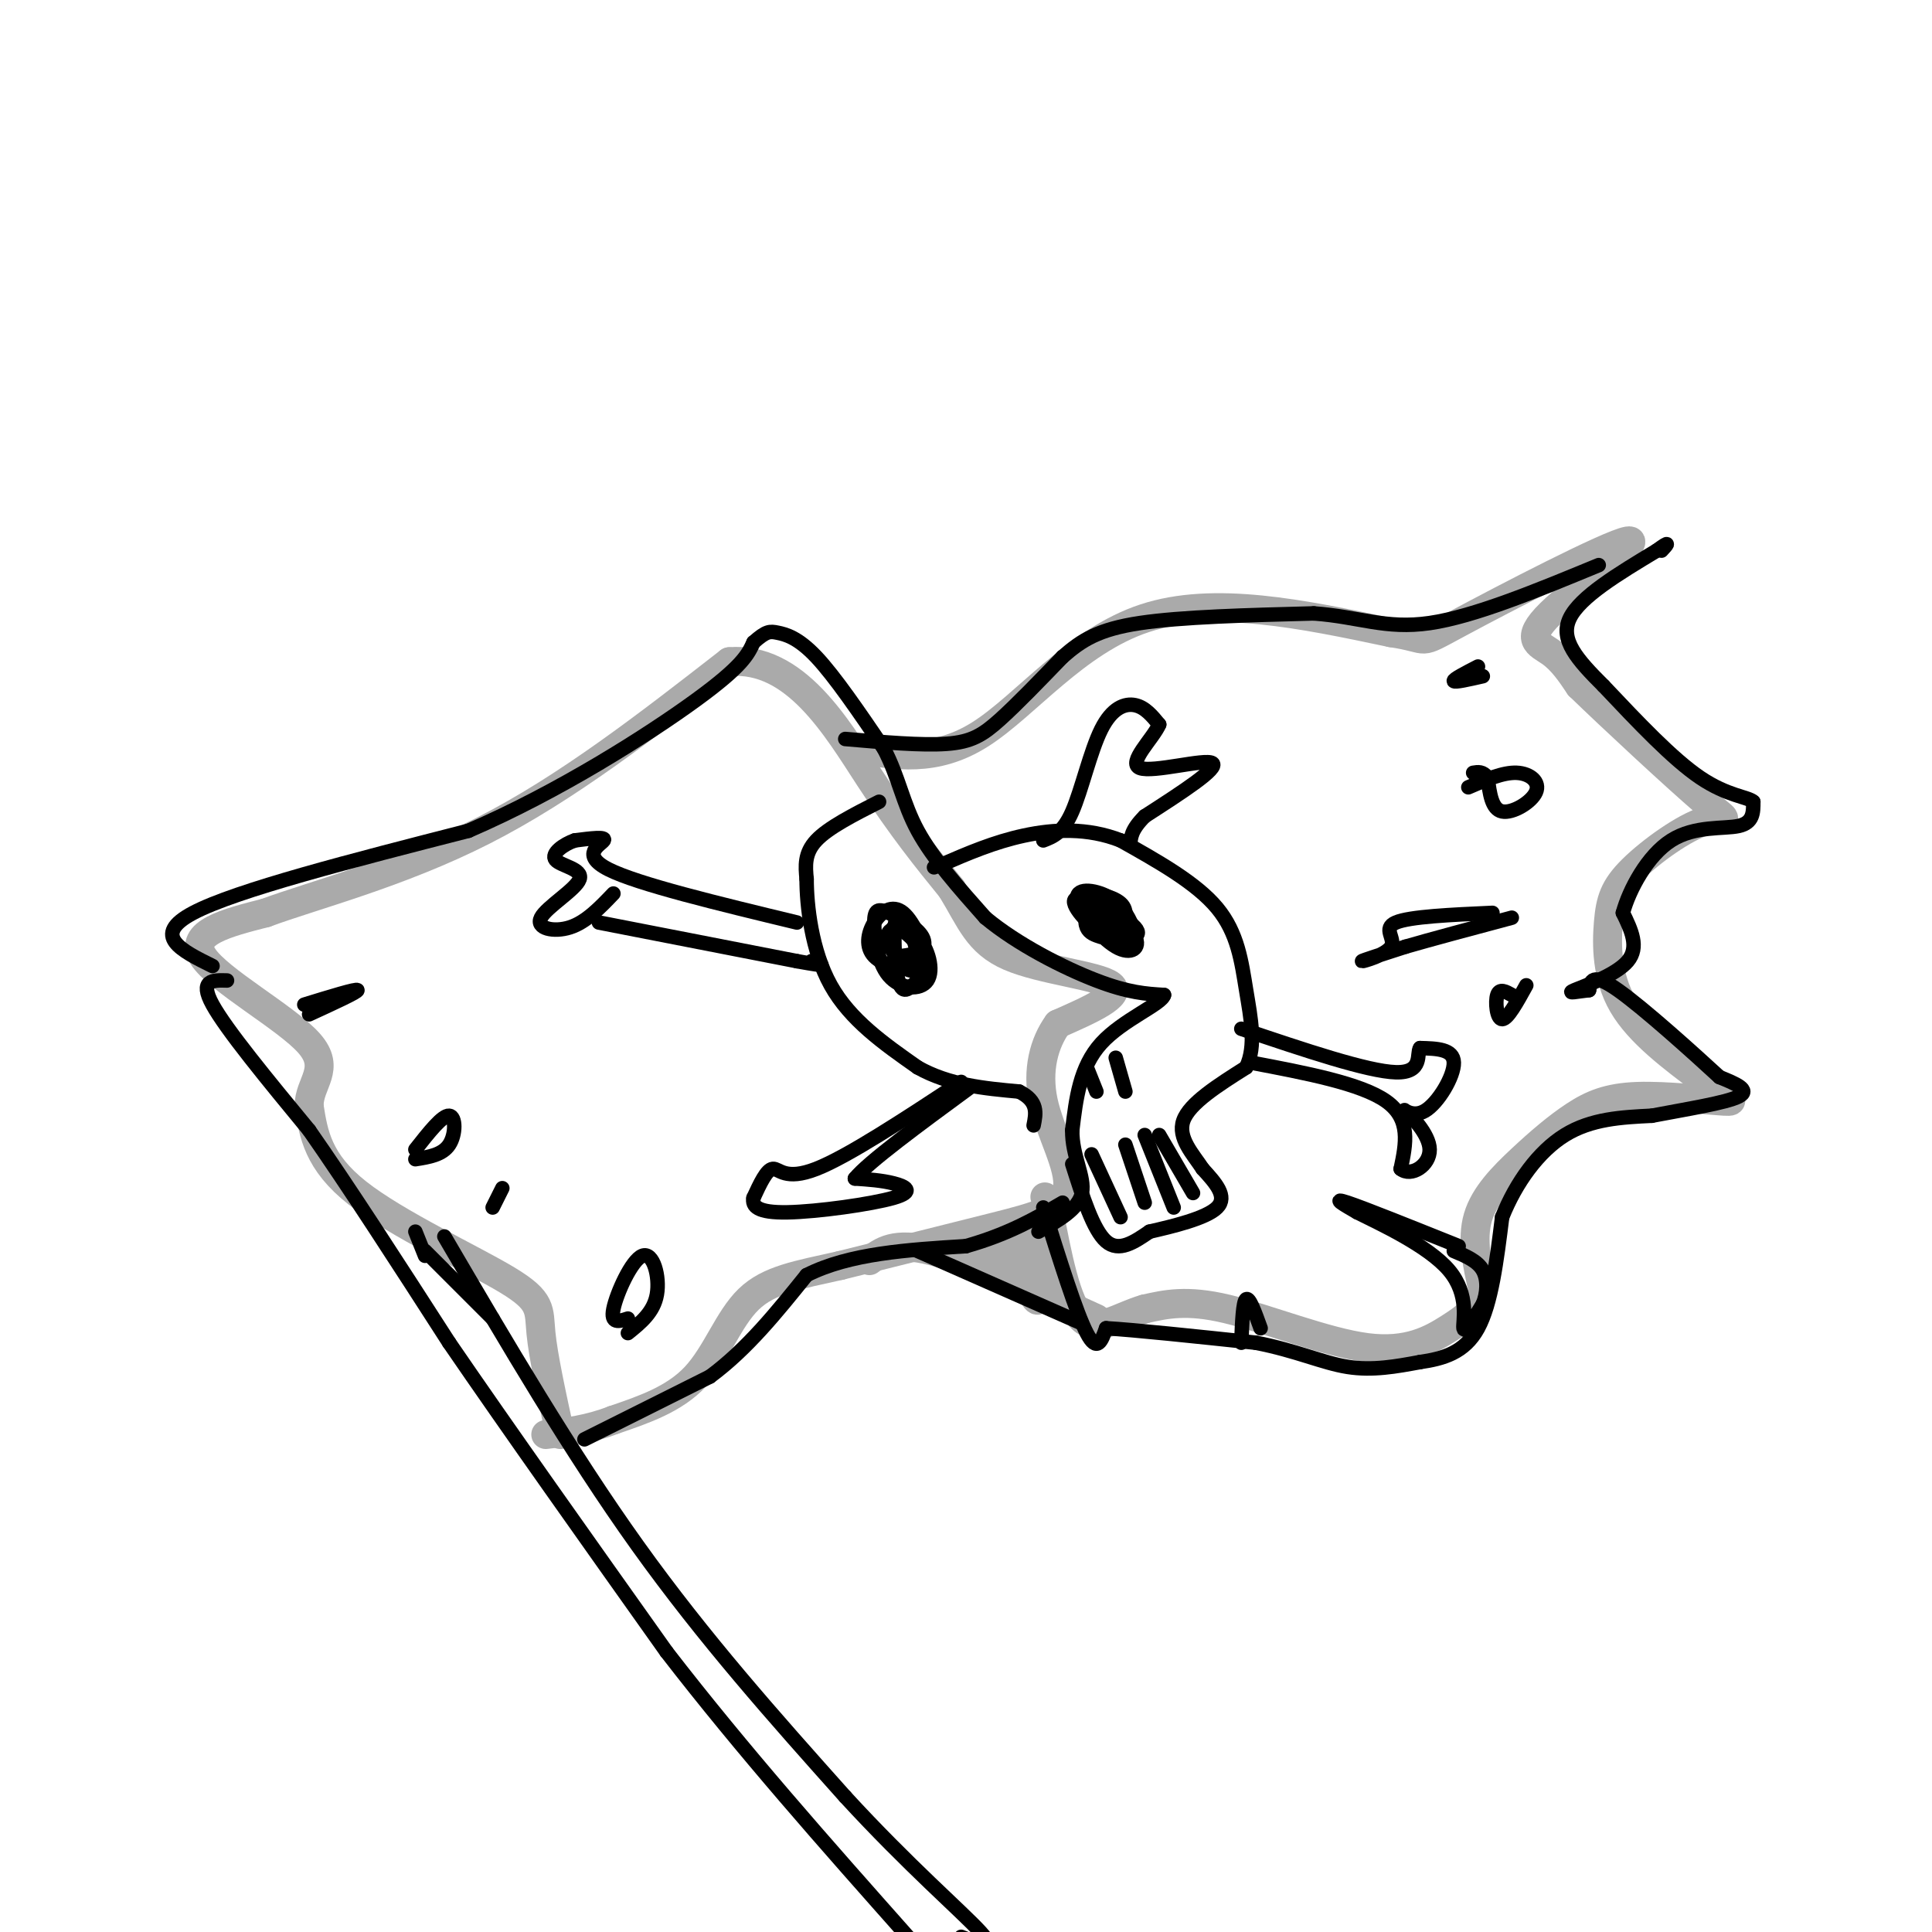 <svg viewBox='0 0 400 400' version='1.1' xmlns='http://www.w3.org/2000/svg' xmlns:xlink='http://www.w3.org/1999/xlink'><g fill='none' stroke='#AAAAAA' stroke-width='6' stroke-linecap='round' stroke-linejoin='round'><path d='M116,297c-1.762,-8.060 -3.524,-16.119 -4,-21c-0.476,-4.881 0.333,-6.583 -7,-11c-7.333,-4.417 -22.810,-11.548 -31,-18c-8.190,-6.452 -9.095,-12.226 -10,-18'/><path d='M64,229c-0.083,-4.762 4.708,-7.667 0,-13c-4.708,-5.333 -18.917,-13.095 -22,-18c-3.083,-4.905 4.958,-6.952 13,-9'/><path d='M55,189c9.756,-3.622 27.644,-8.178 45,-17c17.356,-8.822 34.178,-21.911 51,-35'/><path d='M151,137c13.622,-1.133 22.178,13.533 29,24c6.822,10.467 11.911,16.733 17,23'/><path d='M197,184c3.964,6.464 5.375,11.125 12,14c6.625,2.875 18.464,3.964 21,6c2.536,2.036 -4.232,5.018 -11,8'/><path d='M219,212c-2.821,3.872 -4.375,9.553 -3,16c1.375,6.447 5.678,13.659 5,18c-0.678,4.341 -6.337,5.812 -15,8c-8.663,2.188 -20.332,5.094 -32,8'/><path d='M174,262c-8.798,1.976 -14.792,2.917 -19,7c-4.208,4.083 -6.631,11.310 -11,16c-4.369,4.690 -10.685,6.845 -17,9'/><path d='M127,294c-5.167,2.000 -9.583,2.500 -14,3'/><path d='M177,155c8.333,1.467 16.667,2.933 26,-3c9.333,-5.933 19.667,-19.267 34,-24c14.333,-4.733 32.667,-0.867 51,3'/><path d='M288,131c8.682,1.258 4.887,2.903 14,-2c9.113,-4.903 31.133,-16.356 35,-17c3.867,-0.644 -10.421,9.519 -16,15c-5.579,5.481 -2.451,6.280 0,8c2.451,1.720 4.226,4.360 6,7'/><path d='M327,142c6.595,6.407 20.081,18.923 26,24c5.919,5.077 4.271,2.714 0,4c-4.271,1.286 -11.165,6.221 -15,10c-3.835,3.779 -4.609,6.402 -5,11c-0.391,4.598 -0.397,11.171 3,17c3.397,5.829 10.199,10.915 17,16'/><path d='M353,224c4.454,3.478 7.090,4.173 4,4c-3.090,-0.173 -11.905,-1.215 -18,-1c-6.095,0.215 -9.469,1.686 -13,4c-3.531,2.314 -7.220,5.469 -11,9c-3.780,3.531 -7.651,7.437 -9,12c-1.349,4.563 -0.174,9.781 1,15'/><path d='M307,267c-0.809,3.762 -3.330,5.668 -7,8c-3.670,2.332 -8.488,5.089 -17,4c-8.512,-1.089 -20.718,-6.026 -29,-8c-8.282,-1.974 -12.641,-0.987 -17,0'/><path d='M237,271c-5.222,1.467 -9.778,5.133 -13,2c-3.222,-3.133 -5.111,-13.067 -7,-23'/><path d='M217,250c-1.167,-3.833 -0.583,-1.917 0,0'/><path d='M180,261c2.583,-2.000 5.167,-4.000 13,-2c7.833,2.000 20.917,8.000 34,14'/><path d='M209,261c2.667,1.356 5.333,2.711 3,2c-2.333,-0.711 -9.667,-3.489 -10,-4c-0.333,-0.511 6.333,1.244 13,3'/><path d='M215,262c1.964,-0.905 0.375,-4.667 0,-3c-0.375,1.667 0.464,8.762 0,10c-0.464,1.238 -2.232,-3.381 -4,-8'/><path d='M211,261c-1.667,-1.500 -3.833,-1.250 -6,-1'/><path d='M205,260c-1.000,-0.333 -0.500,-0.667 0,-1'/><path d='M210,257c0.000,0.000 6.000,2.000 6,2'/></g>
<g fill='none' stroke='#000000' stroke-width='3' stroke-linecap='round' stroke-linejoin='round'><path d='M182,166c-5.250,2.667 -10.500,5.333 -13,8c-2.500,2.667 -2.250,5.333 -2,8'/><path d='M167,182c0.000,5.378 1.000,14.822 5,22c4.000,7.178 11.000,12.089 18,17'/><path d='M190,221c6.500,3.667 13.750,4.333 21,5'/><path d='M211,226c4.000,2.000 3.500,4.500 3,7'/><path d='M222,241c2.167,6.833 4.333,13.667 7,16c2.667,2.333 5.833,0.167 9,-2'/><path d='M238,255c4.644,-1.067 11.756,-2.733 14,-5c2.244,-2.267 -0.378,-5.133 -3,-8'/><path d='M249,242c-1.933,-2.978 -5.267,-6.422 -4,-10c1.267,-3.578 7.133,-7.289 13,-11'/><path d='M258,221c2.131,-4.476 0.958,-10.167 0,-16c-0.958,-5.833 -1.702,-11.810 -6,-17c-4.298,-5.190 -12.149,-9.595 -20,-14'/><path d='M232,174c-6.800,-2.667 -13.800,-2.333 -20,-1c-6.200,1.333 -11.600,3.667 -17,6'/><path d='M195,179c-2.833,1.000 -1.417,0.500 0,0'/><path d='M186,199c-1.406,-2.390 -2.812,-4.780 -2,-6c0.812,-1.220 3.843,-1.269 6,1c2.157,2.269 3.439,6.857 2,9c-1.439,2.143 -5.598,1.842 -8,-1c-2.402,-2.842 -3.046,-8.226 -3,-11c0.046,-2.774 0.782,-2.939 3,-2c2.218,0.939 5.920,2.983 7,5c1.080,2.017 -0.460,4.009 -2,6'/><path d='M189,200c-2.047,0.827 -6.164,-0.105 -8,-2c-1.836,-1.895 -1.392,-4.754 0,-7c1.392,-2.246 3.731,-3.880 6,-2c2.269,1.880 4.469,7.273 5,10c0.531,2.727 -0.608,2.788 -2,4c-1.392,1.212 -3.039,3.576 -4,0c-0.961,-3.576 -1.237,-13.093 0,-14c1.237,-0.907 3.987,6.794 4,10c0.013,3.206 -2.711,1.916 -4,0c-1.289,-1.916 -1.145,-4.458 -1,-7'/><path d='M185,192c1.133,-0.289 4.467,2.489 5,4c0.533,1.511 -1.733,1.756 -4,2'/><path d='M228,194c-1.240,-0.391 -2.480,-0.782 -3,-2c-0.520,-1.218 -0.320,-3.263 2,-3c2.320,0.263 6.760,2.833 8,5c1.240,2.167 -0.719,3.931 -4,2c-3.281,-1.931 -7.883,-7.558 -8,-10c-0.117,-2.442 4.252,-1.698 7,0c2.748,1.698 3.874,4.349 5,7'/><path d='M235,193c-0.300,1.593 -3.549,2.075 -7,0c-3.451,-2.075 -7.105,-6.707 -5,-7c2.105,-0.293 9.970,3.753 12,6c2.030,2.247 -1.776,2.695 -5,1c-3.224,-1.695 -5.868,-5.533 -5,-7c0.868,-1.467 5.248,-0.562 7,1c1.752,1.562 0.876,3.781 0,6'/><path d='M232,193c0.000,1.000 0.000,0.500 0,0'/><path d='M226,239c0.000,0.000 6.000,13.000 6,13'/><path d='M233,237c0.000,0.000 4.000,12.000 4,12'/><path d='M237,235c0.000,0.000 6.000,15.000 6,15'/><path d='M240,235c0.000,0.000 7.000,12.000 7,12'/><path d='M124,191c0.000,0.000 41.000,8.000 41,8'/><path d='M165,199c7.333,1.333 5.167,0.667 3,0'/><path d='M259,220c11.417,2.167 22.833,4.333 28,8c5.167,3.667 4.083,8.833 3,14'/><path d='M290,242c2.160,1.785 6.059,-0.751 6,-4c-0.059,-3.249 -4.078,-7.211 -5,-8c-0.922,-0.789 1.252,1.595 4,0c2.748,-1.595 6.071,-7.170 6,-10c-0.071,-2.830 -3.535,-2.915 -7,-3'/><path d='M294,217c-0.778,1.044 0.778,5.156 -5,5c-5.778,-0.156 -18.889,-4.578 -32,-9'/><path d='M165,191c-16.489,-3.978 -32.978,-7.956 -39,-11c-6.022,-3.044 -1.578,-5.156 -1,-6c0.578,-0.844 -2.711,-0.422 -6,0'/><path d='M119,174c-2.285,0.779 -4.999,2.725 -4,4c0.999,1.275 5.711,1.878 5,4c-0.711,2.122 -6.845,5.764 -8,8c-1.155,2.236 2.670,3.068 6,2c3.330,-1.068 6.165,-4.034 9,-7'/><path d='M199,224c-11.756,7.733 -23.511,15.467 -30,18c-6.489,2.533 -7.711,-0.133 -9,0c-1.289,0.133 -2.644,3.067 -4,6'/><path d='M156,248c-0.341,1.745 0.805,3.107 7,3c6.195,-0.107 17.437,-1.683 22,-3c4.563,-1.317 2.447,-2.376 0,-3c-2.447,-0.624 -5.223,-0.812 -8,-1'/><path d='M177,244c2.667,-3.333 13.333,-11.167 24,-19'/><path d='M216,174c2.036,-0.786 4.071,-1.571 6,-6c1.929,-4.429 3.750,-12.500 6,-17c2.250,-4.500 4.929,-5.429 7,-5c2.071,0.429 3.536,2.214 5,4'/><path d='M240,150c-1.190,2.845 -6.667,7.958 -4,9c2.667,1.042 13.476,-1.988 15,-1c1.524,0.988 -6.238,5.994 -14,11'/><path d='M237,169c-2.833,2.833 -2.917,4.417 -3,6'/><path d='M47,203c-2.917,-0.083 -5.833,-0.167 -3,5c2.833,5.167 11.417,15.583 20,26'/><path d='M64,234c8.167,11.667 18.583,27.833 29,44'/><path d='M93,278c12.333,18.000 28.667,41.000 45,64'/><path d='M138,342c15.833,20.500 32.917,39.750 50,59'/><path d='M92,256c13.083,22.333 26.167,44.667 40,64c13.833,19.333 28.417,35.667 43,52'/><path d='M175,372c13.089,14.267 24.311,23.933 28,28c3.689,4.067 -0.156,2.533 -4,1'/><path d='M88,259c0.000,0.000 14.000,14.000 14,14'/><path d='M225,221c0.000,0.000 2.000,5.000 2,5'/><path d='M231,219c0.000,0.000 2.000,7.000 2,7'/><path d='M121,298c0.000,0.000 26.000,-13.000 26,-13'/><path d='M147,285c7.667,-5.667 13.833,-13.333 20,-21'/><path d='M167,264c8.833,-4.500 20.917,-5.250 33,-6'/><path d='M200,258c8.833,-2.500 14.417,-5.750 20,-9'/><path d='M190,259c0.000,0.000 34.000,15.000 34,15'/><path d='M216,250c3.417,10.917 6.833,21.833 9,26c2.167,4.167 3.083,1.583 4,-1'/><path d='M229,275c5.833,0.333 18.417,1.667 31,3'/><path d='M260,278c8.378,1.622 13.822,4.178 19,5c5.178,0.822 10.089,-0.089 15,-1'/><path d='M294,282c4.778,-0.689 9.222,-1.911 12,-7c2.778,-5.089 3.889,-14.044 5,-23'/><path d='M311,252c2.867,-7.178 7.533,-13.622 13,-17c5.467,-3.378 11.733,-3.689 18,-4'/><path d='M342,231c6.978,-1.333 15.422,-2.667 18,-4c2.578,-1.333 -0.711,-2.667 -4,-4'/><path d='M356,223c-5.022,-4.622 -15.578,-14.178 -21,-18c-5.422,-3.822 -5.711,-1.911 -6,0'/><path d='M329,205c-2.274,0.238 -4.958,0.833 -3,0c1.958,-0.833 8.560,-3.095 11,-6c2.440,-2.905 0.720,-6.452 -1,-10'/><path d='M336,189c1.310,-4.821 5.083,-11.875 10,-15c4.917,-3.125 10.976,-2.321 14,-3c3.024,-0.679 3.012,-2.839 3,-5'/><path d='M363,166c-1.089,-1.044 -5.311,-1.156 -11,-5c-5.689,-3.844 -12.844,-11.422 -20,-19'/><path d='M332,142c-5.467,-5.444 -9.133,-9.556 -7,-14c2.133,-4.444 10.067,-9.222 18,-14'/><path d='M343,114c3.167,-2.333 2.083,-1.167 1,0'/><path d='M44,200c-6.417,-3.167 -12.833,-6.333 -4,-11c8.833,-4.667 32.917,-10.833 57,-17'/><path d='M97,172c18.778,-8.111 37.222,-19.889 47,-27c9.778,-7.111 10.889,-9.556 12,-12'/><path d='M156,133c2.679,-2.381 3.375,-2.333 5,-2c1.625,0.333 4.179,0.952 8,5c3.821,4.048 8.911,11.524 14,19'/><path d='M183,155c3.111,5.933 3.889,11.267 7,17c3.111,5.733 8.556,11.867 14,18'/><path d='M204,190c6.667,5.556 16.333,10.444 23,13c6.667,2.556 10.333,2.778 14,3'/><path d='M241,206c-0.444,1.889 -8.556,5.111 -13,10c-4.444,4.889 -5.222,11.444 -6,18'/><path d='M222,234c-0.089,5.333 2.689,9.667 2,13c-0.689,3.333 -4.844,5.667 -9,8'/><path d='M175,153c7.933,0.689 15.867,1.378 21,1c5.133,-0.378 7.467,-1.822 11,-5c3.533,-3.178 8.267,-8.089 13,-13'/><path d='M220,136c3.978,-3.489 7.422,-5.711 16,-7c8.578,-1.289 22.289,-1.644 36,-2'/><path d='M272,127c9.378,0.667 14.822,3.333 24,2c9.178,-1.333 22.089,-6.667 35,-12'/><path d='M304,163c3.583,-1.560 7.167,-3.119 10,-3c2.833,0.119 4.917,1.917 4,4c-0.917,2.083 -4.833,4.452 -7,4c-2.167,-0.452 -2.583,-3.726 -3,-7'/><path d='M308,161c-1.000,-1.333 -2.000,-1.167 -3,-1'/><path d='M306,138c-2.583,1.333 -5.167,2.667 -5,3c0.167,0.333 3.083,-0.333 6,-1'/><path d='M309,189c-8.571,0.387 -17.143,0.774 -20,2c-2.857,1.226 0.000,3.292 -1,5c-1.000,1.708 -5.857,3.060 -6,3c-0.143,-0.060 4.429,-1.530 9,-3'/><path d='M291,196c5.167,-1.500 13.583,-3.750 22,-6'/><path d='M313,206c-1.267,-0.711 -2.533,-1.422 -3,0c-0.467,1.422 -0.133,4.978 1,5c1.133,0.022 3.067,-3.489 5,-7'/><path d='M130,273c-1.821,0.589 -3.643,1.179 -3,-2c0.643,-3.179 3.750,-10.125 6,-11c2.250,-0.875 3.643,4.321 3,8c-0.643,3.679 -3.321,5.839 -6,8'/><path d='M86,238c2.800,-3.556 5.600,-7.111 7,-7c1.400,0.111 1.400,3.889 0,6c-1.400,2.111 -4.200,2.556 -7,3'/><path d='M64,210c5.083,-2.333 10.167,-4.667 10,-5c-0.167,-0.333 -5.583,1.333 -11,3'/><path d='M104,246c0.000,0.000 -2.000,4.000 -2,4'/><path d='M88,260c0.000,0.000 -2.000,-5.000 -2,-5'/><path d='M302,258c-9.750,-3.917 -19.500,-7.833 -23,-9c-3.500,-1.167 -0.750,0.417 2,2'/><path d='M281,251c4.476,2.250 14.667,6.875 19,12c4.333,5.125 2.810,10.750 3,12c0.190,1.250 2.095,-1.875 4,-5'/><path d='M307,270c0.889,-2.156 1.111,-5.044 0,-7c-1.111,-1.956 -3.556,-2.978 -6,-4'/><path d='M257,278c0.167,-4.250 0.333,-8.500 1,-9c0.667,-0.500 1.833,2.750 3,6'/></g>
</svg>